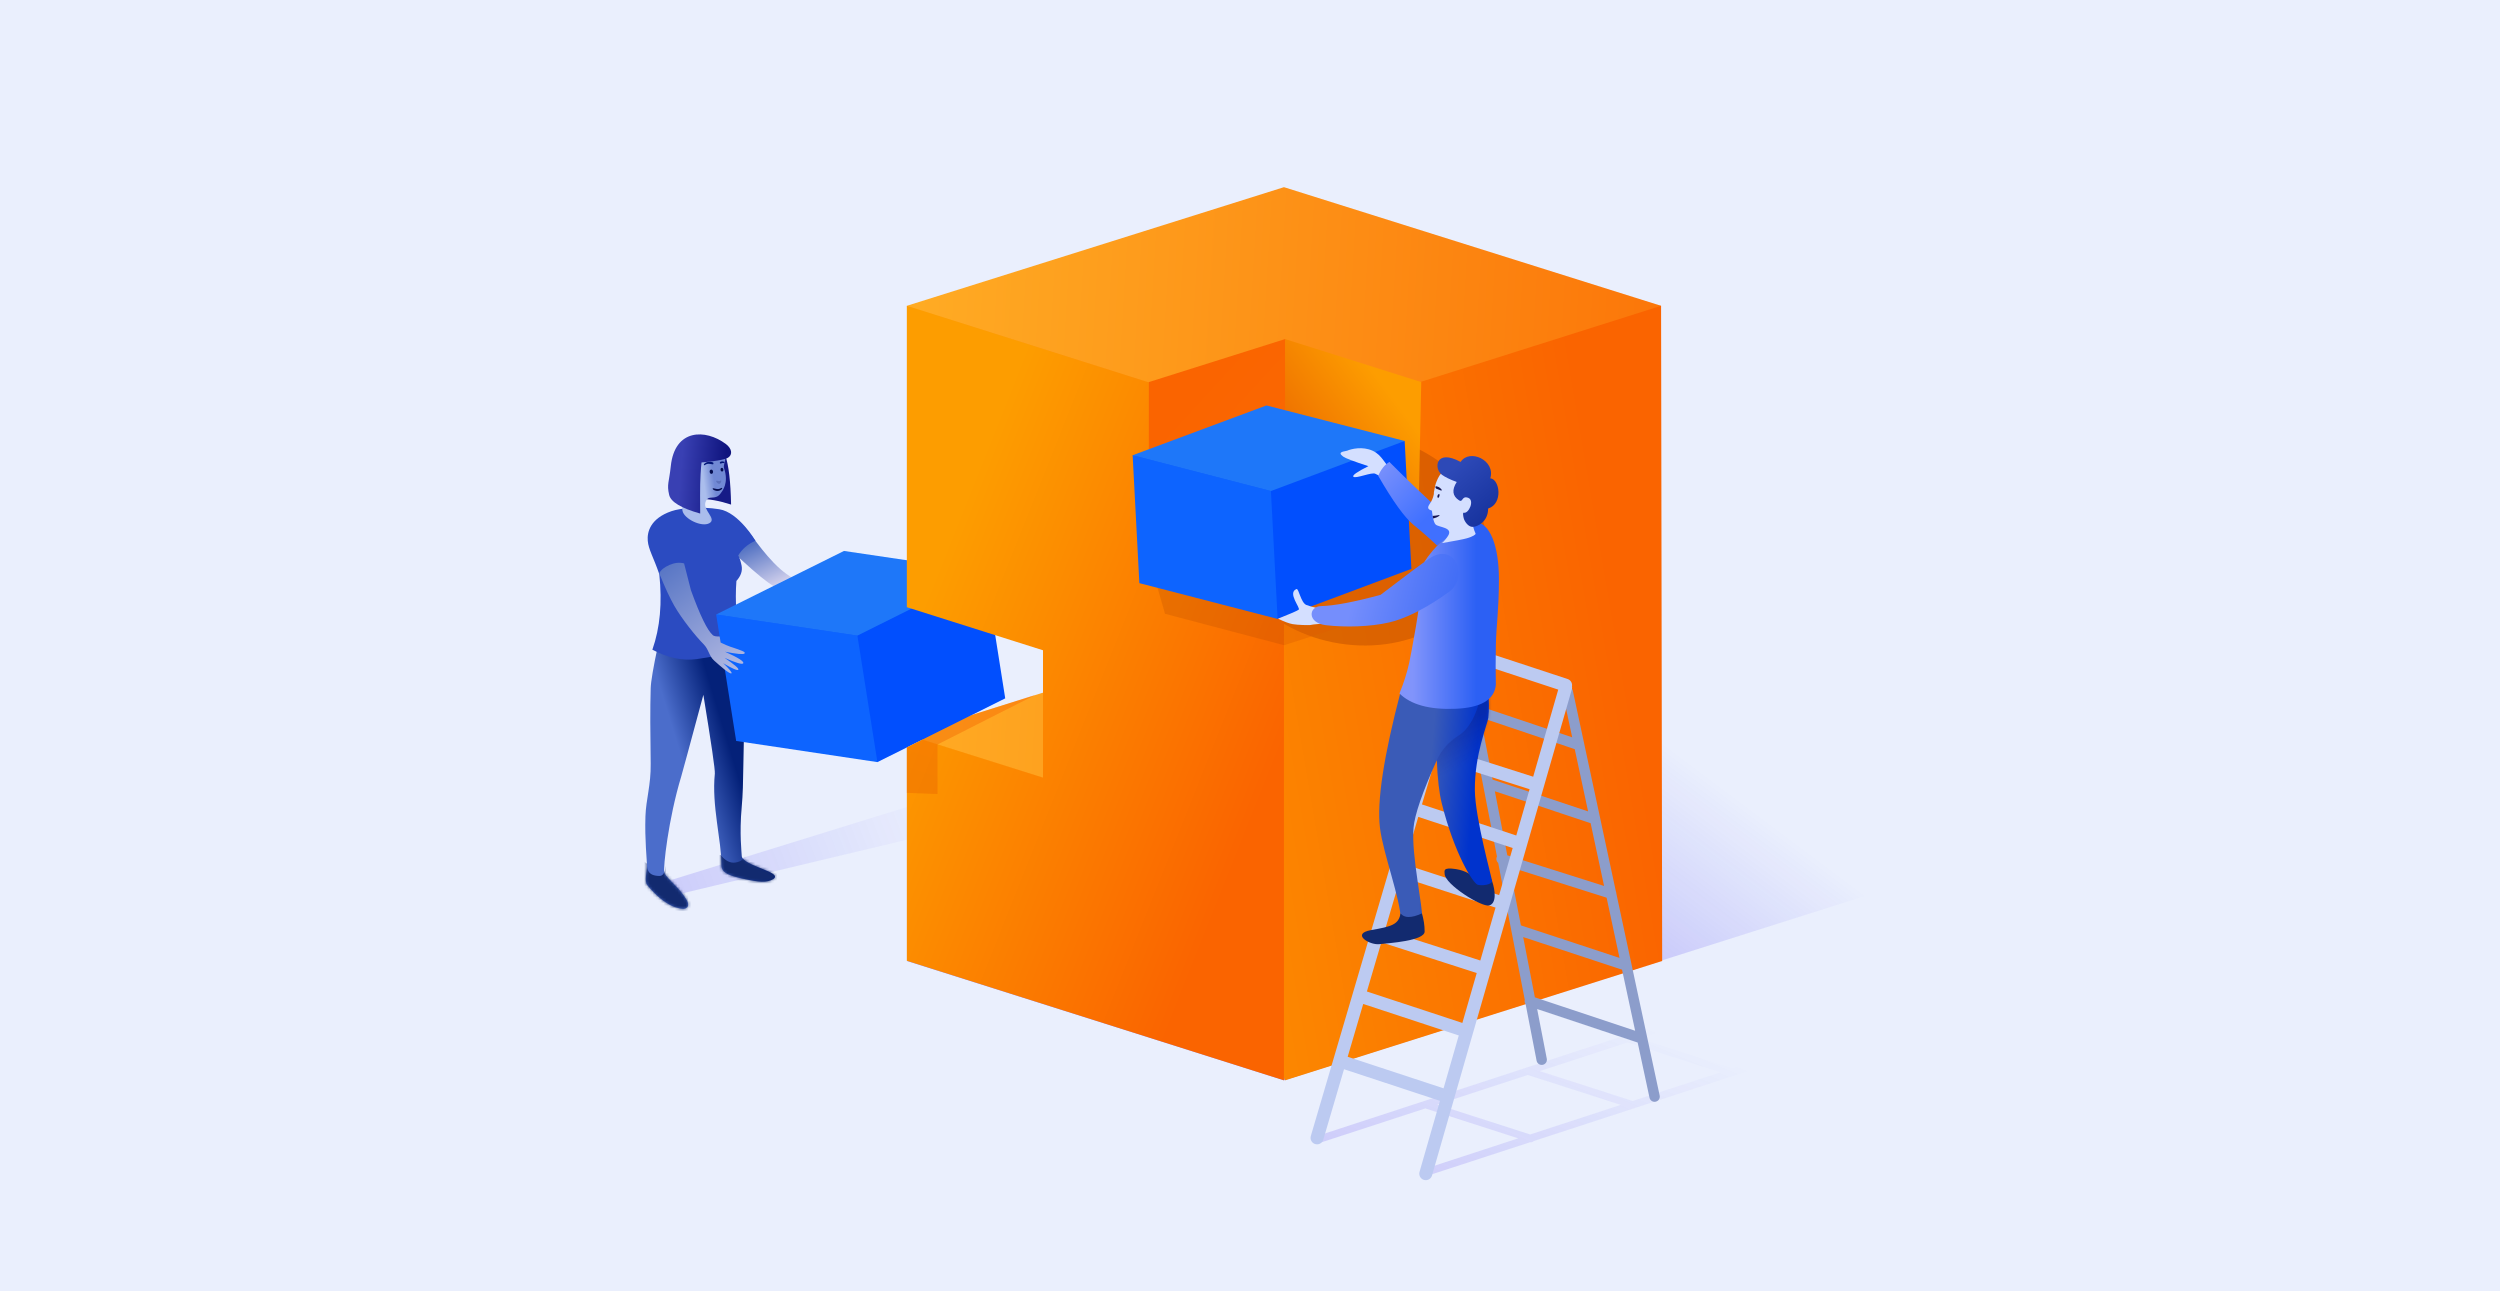 <?xml version="1.0" encoding="UTF-8"?><svg id="Layer_2" xmlns="http://www.w3.org/2000/svg" xmlns:xlink="http://www.w3.org/1999/xlink" viewBox="0 0 900 464.88"><defs><style>.cls-1{mask:url(#mask);}.cls-2{fill:url(#linear-gradient-5);}.cls-2,.cls-3,.cls-4,.cls-5,.cls-6,.cls-7,.cls-8,.cls-9,.cls-10,.cls-11,.cls-12,.cls-13,.cls-14,.cls-15,.cls-16,.cls-17,.cls-18,.cls-19,.cls-20,.cls-21,.cls-22,.cls-23,.cls-24,.cls-25,.cls-26,.cls-27,.cls-28,.cls-29,.cls-30,.cls-31,.cls-32,.cls-33,.cls-34,.cls-35{fill-rule:evenodd;}.cls-3{fill:url(#linear-gradient-8);}.cls-4{fill:url(#linear-gradient-3);}.cls-5{fill:url(#linear-gradient-4);}.cls-6{fill:url(#linear-gradient-9);}.cls-7{fill:url(#linear-gradient-6);}.cls-8{fill:#fff;}.cls-9{fill:#171651;}.cls-10{fill:#014ffe;}.cls-36{fill:#eaeffd;}.cls-11{opacity:.18;}.cls-11,.cls-12,.cls-37{fill:#040d4f;}.cls-11,.cls-13,.cls-17,.cls-18,.cls-20,.cls-21,.cls-38,.cls-39,.cls-35{isolation:isolate;}.cls-40{mask:url(#mask-1);}.cls-13{fill:#df5d00;opacity:.36;}.cls-14{fill:#122a6f;}.cls-15{fill:#2b4bc1;}.cls-16{fill:#021677;}.cls-17{fill:url(#linear-gradient-21);opacity:.42;}.cls-18{fill:url(#linear-gradient-15);opacity:.32;}.cls-19{fill:#161b87;}.cls-20{fill:url(#linear-gradient-7);opacity:.4;}.cls-21{fill:url(#linear-gradient-2);opacity:.4;}.cls-38{fill:#ba4b02;opacity:.48;}.cls-22{fill:#1e77f9;}.cls-23{fill:url(#linear-gradient-19);}.cls-24{fill:url(#linear-gradient-14);}.cls-25{fill:url(#linear-gradient-20);}.cls-26{fill:url(#linear-gradient-18);}.cls-27{fill:url(#linear-gradient-17);}.cls-28{fill:url(#linear-gradient-16);}.cls-29{fill:url(#linear-gradient-10);}.cls-30{fill:url(#linear-gradient-11);}.cls-31{fill:url(#linear-gradient-12);}.cls-32{fill:#d4dfff;}.cls-33{fill:#0d64ff;}.cls-41{stroke:#bccaf1;stroke-width:4.68px;}.cls-41,.cls-42{fill:none;stroke-linecap:round;}.cls-34{fill:url(#linear-gradient);}.cls-39{fill:url(#linear-gradient-13);opacity:.15;}.cls-42{stroke:#8c9dcb;stroke-width:3.74px;}.cls-35{fill:#a14000;opacity:.2;}</style><linearGradient id="linear-gradient" x1="-1365.3" y1="2158.63" x2="-1365.4" y2="2158.83" gradientTransform="translate(157980.99 163829.73) rotate(-4) scale(106.86 -80.71)" gradientUnits="userSpaceOnUse"><stop offset="0" stop-color="#ddd9f0"/><stop offset="1" stop-color="#5372c3"/></linearGradient><linearGradient id="linear-gradient-2" x1="-1376.81" y1="2157.02" x2="-1375.92" y2="2157.13" gradientTransform="translate(443135.19 222932.33) scale(321.82 -103.21)" gradientUnits="userSpaceOnUse"><stop offset="0" stop-color="#2d08ea"/><stop offset="1" stop-color="#170af0" stop-opacity="0"/></linearGradient><linearGradient id="linear-gradient-3" x1="-1394.02" y1="2146.65" x2="-1393.91" y2="2146.58" gradientTransform="translate(-166377.47 541721.16) rotate(-180) scale(119.54 252.23)" gradientUnits="userSpaceOnUse"><stop offset="0" stop-color="#042179"/><stop offset="1" stop-color="#4b6dcb"/></linearGradient><mask id="mask" x="224.4" y="228.63" width="63.86" height="102.57" maskUnits="userSpaceOnUse"><g id="mask-5"><path id="path-4-2" class="cls-8" d="M266.09,228.63c-3.52,2.82-8.47,5.21-14.86,7.16-6.39,1.96-11.18.81-14.36-3.44-1.67,7.82-2.55,12.96-2.62,15.43-.22,7.51-.16,16,0,27.14.11,7.66-1.68,12.8-1.89,18.92-.29,8.53.56,15.87.56,17.98s-1.08,5.44.19,6.93c1.06,1.24,4.08,4.95,8.34,7.16,1.69.88,4.51,1.58,5.35,1.12,1.72-.95,1.03-2.51-1.54-5.81-2.12-2.72-5.87-5.78-6.15-7.19-.35-1.79,1.4-18.85,6.15-34.56.36-1.18,3-10.96,7.95-29.33,2.89,17.62,4.27,27.08,4.13,28.4-1.19,11.5,2.4,23.87,2.4,33.06,0,2.73,3.02,3.72,8.25,4.85,5.08,1.1,8.15,1.42,10.38,0,3.89-2.47-11.35-4.75-11.35-8.4,0-1.02-.89-7.91,0-17.54.83-8.93.32-18.74,1.22-35.44.3-5.59-.41-14.4-2.14-26.44Z"/></g></mask><linearGradient id="linear-gradient-4" x1="-1345.62" y1="2160.32" x2="-1345.54" y2="2160.34" gradientTransform="translate(60656.56 167676.4) scale(44.89 -77.54)" gradientUnits="userSpaceOnUse"><stop offset="0" stop-color="#aabdec"/><stop offset="1" stop-color="#7189d5"/></linearGradient><linearGradient id="linear-gradient-5" x1="-1353.62" y1="2161.6" x2="-1353.35" y2="2161.57" gradientTransform="translate(78862.74 157817.58) scale(58.08 -72.93)" gradientUnits="userSpaceOnUse"><stop offset="0" stop-color="#3940b3"/><stop offset="1" stop-color="#0f147e"/></linearGradient><linearGradient id="linear-gradient-6" x1="-1379.13" y1="2147.56" x2="-1378.6" y2="2147.55" gradientTransform="translate(958819.35 470580.36) scale(695 -219)" gradientUnits="userSpaceOnUse"><stop offset="0" stop-color="#ffac24"/><stop offset="1" stop-color="#fa6400"/></linearGradient><linearGradient id="linear-gradient-7" x1="-1379.64" y1="2144.49" x2="-1379.42" y2="2144.6" gradientTransform="translate(1338703 785414.53) scale(970.03 -366.09)" xlink:href="#linear-gradient-2"/><linearGradient id="linear-gradient-8" x1="-1382.71" y1="2142.02" x2="-1382.37" y2="2141.96" gradientTransform="translate(-961783.06 1528933.87) rotate(-180) scale(696 713.68)" gradientUnits="userSpaceOnUse"><stop offset="0" stop-color="#fa6400"/><stop offset="1" stop-color="#fd9d00"/></linearGradient><linearGradient id="linear-gradient-9" x1="329.75" y1="223.71" x2="459.07" y2="275.28" gradientUnits="userSpaceOnUse"><stop offset="0" stop-color="#fd9d00"/><stop offset="1" stop-color="#fa6400"/></linearGradient><linearGradient id="linear-gradient-10" x1="-1379.13" y1="2146.45" x2="-1378.6" y2="2146.44" gradientTransform="translate(958819.35 470805.06) scale(695 -219.29)" xlink:href="#linear-gradient-6"/><linearGradient id="linear-gradient-11" x1="-1385.92" y1="2129.68" x2="-1385.71" y2="2129.78" gradientTransform="translate(-347355.31 -342211.02) rotate(-180) scale(251 -160.76)" gradientUnits="userSpaceOnUse"><stop offset="0" stop-color="#fd9d00"/><stop offset="1" stop-color="#e85f00"/></linearGradient><linearGradient id="linear-gradient-12" x1="-1370.52" y1="2129.45" x2="-1370.12" y2="2129.91" gradientTransform="translate(172428.8 -335522.92) scale(125.5 157.63)" gradientUnits="userSpaceOnUse"><stop offset="0" stop-color="#fa6400"/><stop offset="1" stop-color="#fb6c04"/></linearGradient><linearGradient id="linear-gradient-13" x1="-1379.51" y1="2147.59" x2="-1379.32" y2="2147.74" gradientTransform="translate(986838.87 506042.5) scale(715.01 -235.44)" xlink:href="#linear-gradient-2"/><linearGradient id="linear-gradient-14" x1="-1391.94" y1="2146.68" x2="-1392.09" y2="2146.65" gradientTransform="translate(-144246.31 538318.33) rotate(-180) scale(104 250.64)" gradientUnits="userSpaceOnUse"><stop offset="0" stop-color="#3a5bb7"/><stop offset="1" stop-color="#0033cd"/></linearGradient><mask id="mask-1" x="496.51" y="235.32" width="41.94" height="97.92" maskUnits="userSpaceOnUse"><g id="mask-25"><path id="path-24-2" class="cls-8" d="M504.89,247.56l28.65-12.24c2.14,9.66,2.88,17.35,2.25,23.05-.27,2.38-4.96,13.1-4.84,26.11.09,10.03,6.18,31.79,6.2,32.71.03,1.21-3.45,1.81-5.16,1.33-1.71-.49-8.49-11.33-13-29.49-.88-3.52-1.46-8.63-1.75-15.33-5.19,11.53-7.98,19.65-8.38,24.36-.84,9.83,3.53,28.8,3.15,33.18-.17,1.97-7.73,3.29-7.73,0,0-7.36-6.33-23.85-7.49-33.18-1.17-9.44,1.33-25.85,7.49-49.25l.61-1.25Z"/></g></mask><linearGradient id="linear-gradient-15" x1="-1401.95" y1="2157.83" x2="-1401.99" y2="2157.67" gradientTransform="translate(-75581.09 208315.01) rotate(-180) scale(54.29 96.42)" gradientUnits="userSpaceOnUse"><stop offset="0" stop-color="#0f1870"/><stop offset="1" stop-color="#131e83" stop-opacity="0"/></linearGradient><linearGradient id="linear-gradient-16" x1="-1393.24" y1="2149.32" x2="-1393.49" y2="2149.32" gradientTransform="translate(-127168.74 371049.42) rotate(-180) scale(91.64 172.53)" gradientUnits="userSpaceOnUse"><stop offset="0" stop-color="#8194fb"/><stop offset="1" stop-color="#2c60f4"/></linearGradient><linearGradient id="linear-gradient-17" x1="-1394" y1="2160.54" x2="-1393.79" y2="2160.72" gradientTransform="translate(-123260.61 166658.12) rotate(-180) scale(88.79 77.05)" gradientUnits="userSpaceOnUse"><stop offset="0" stop-color="#4070ff"/><stop offset="1" stop-color="#758efc"/></linearGradient><linearGradient id="linear-gradient-18" x1="-1377.41" y1="2172.64" x2="-1377.07" y2="2172.52" gradientTransform="translate(15565.29 156772.89) rotate(29) scale(64.67 -59.69)" gradientUnits="userSpaceOnUse"><stop offset="0" stop-color="#2d49b7"/><stop offset="1" stop-color="#16329d"/></linearGradient><linearGradient id="linear-gradient-19" x1="-1391.07" y1="2166" x2="-1390.77" y2="2166.05" gradientTransform="translate(-174826.54 148030.92) rotate(172) scale(139.62 56.31)" gradientUnits="userSpaceOnUse"><stop offset="0" stop-color="#3b69f5"/><stop offset="1" stop-color="#758efc"/></linearGradient><linearGradient id="linear-gradient-20" x1="-1401.92" y1="2153.25" x2="-1401.39" y2="2153.81" gradientTransform="translate(-214547.18 93852.05) rotate(100) scale(92.39 -90.68)" gradientUnits="userSpaceOnUse"><stop offset="0" stop-color="#5372c3"/><stop offset="1" stop-color="#ddd9f0"/><stop offset="1" stop-color="#ddd9f0"/></linearGradient><linearGradient id="linear-gradient-21" x1="-1368.77" y1="2158.64" x2="-1368.6" y2="2159.05" gradientTransform="translate(162567.02 197627.52) scale(118.52 -91.42)" gradientUnits="userSpaceOnUse"><stop offset="0" stop-color="#e96500"/><stop offset="1" stop-color="#fa6400"/></linearGradient></defs><g id="Layer_1-2"><rect class="cls-36" width="900" height="464.88"/><g id="Ukraine-blog"><g id="Artboard-Copy"><g id="tower-block"><g id="Group-5"><path id="Combined-Shape" class="cls-34" d="M301.88,218.8c-10.4-1.44-18.83-4.45-25.28-9.05-3.05-2.17-8.01-6.52-14.89-13.04,1.39-5.08,3.48-7.43,6.28-7.06.71.09,6.6,9.71,12.95,15.24,5.47,4.76,13.44,8.21,23.92,10.34l-2.98,3.57Z"/><polygon id="Path-37" class="cls-21" points="241.11 322.68 361.25 293.98 352.87 282.36 235.52 318.68 241.11 322.68"/><g id="Lady"><g id="Path-40"><g id="Path-36"><path id="path-4" class="cls-4" d="M266.09,228.63c-3.52,2.82-8.47,5.21-14.86,7.16-6.39,1.96-11.18.81-14.36-3.44-1.67,7.82-2.55,12.96-2.62,15.43-.22,7.51-.16,16,0,27.14.11,7.66-1.68,12.8-1.89,18.92-.29,8.53.56,15.87.56,17.98s-1.08,5.44.19,6.93c1.06,1.24,4.08,4.95,8.34,7.16,1.69.88,4.51,1.58,5.35,1.12,1.72-.95,1.03-2.51-1.54-5.81-2.12-2.72-5.87-5.78-6.15-7.19-.35-1.79,1.4-18.85,6.15-34.56.36-1.18,3-10.96,7.95-29.33,2.89,17.62,4.27,27.08,4.13,28.4-1.19,11.5,2.4,23.87,2.4,33.06,0,2.73,3.02,3.72,8.25,4.85,5.08,1.1,8.15,1.42,10.38,0,3.89-2.47-11.35-4.75-11.35-8.4,0-1.02-.89-7.91,0-17.54.83-8.93.32-18.74,1.22-35.44.3-5.59-.41-14.4-2.14-26.44Z"/></g><g class="cls-1"><path id="Path-8" class="cls-14" d="M224.86,309.78c3.37-.87,5.63-.79,6.76.23.14.13,1.25.81,1.26.96.06,1.99.36,4.37,4.59,4.37,1.14,0,1.87-1.14,2.21-3.41l19.7-4.2c1.7,2.16,3.52,3.09,5.46,2.77,1.94-.32,3.05-1.24,3.34-2.77l20.07,6.72-12.01,8.26-26.93,7.48-5.69.9-13.87.1c-2.64-4.49-4.27-8.11-4.9-10.85-.63-2.74-.63-6.26,0-10.58Z"/></g></g><g id="Path-98"><path id="path-6" class="cls-15" d="M268.35,233.9c-6.69,1.55-12.54,2.68-17.57,3.38-5.03.7-10.34-.43-15.93-3.38,2.77-7.87,3.6-16.94,2.49-27.2-2.09-6.13-3.87-8.82-4.15-12.02-.27-3.2.96-8.03,8.51-10.65,3.23-1.12,10.25-1.82,17.24-.7,7,1.11,13.02,11.35,13.02,11.35-2.78,1.21-4.84,2.98-6.19,5.29.45.74.84,1.94,1.19,3.59.4,1.9-.22,3.77-1.85,5.58-.28,3.58-.28,7.44,0,11.57.28,4.14,1.36,8.53,3.24,13.18Z"/></g></g><g id="head"><g id="Group-2"><path id="Path-15" class="cls-19" d="M251.46,179.55c-3.6,0-6.16.06-7.68.19l.79-17.61c9.18-.78,13.77-1.16,13.77-1.16,0,0,1.19-1.73,2.77,2.94,1.23,3.6,1.92,9.51,2.08,17.74-4.21-1.39-8.12-2.08-11.73-2.08Z"/><path id="Path-283" class="cls-5" d="M255.39,188.34c-2.8,1.59-9.18-1.59-9.7-4.47-.52-2.89,2.08-1.97,1.54-6.79-.54-4.82-4.91-10.93-2.94-16.71.96-2.82,15.37-2.47,16.56.92,1.19,3.39-.63,5.99-.22,7.18,1.89,5.49-.61,8.33-1.19,9.13-2.08,2.89-4.4.13-5.45,3.14-1.05,3.01,4.2,6.01,1.4,7.6Z"/><path id="Path-16" class="cls-2" d="M252.56,166.48s-.34,2.34-.49,7.81c-.05,1.81-.05,5.35,0,10.59-6.86-1.93-10.59-4.18-11.18-6.74-.89-3.85-.02-4.47.59-10.3,1.4-13.51,12.48-13.51,19.84-7.99,2.02,1.51,2.66,3.73.71,4.95-1.69,1.05-9.46,1.68-9.46,1.68Z"/></g><g id="face"><ellipse id="Oval" class="cls-37" cx="256.09" cy="169.82" rx=".61" ry=".77" transform="translate(-18.79 32.48) rotate(-7)"/><ellipse id="Oval-Copy-2" class="cls-37" cx="259.9" cy="169.08" rx=".51" ry=".67" transform="translate(-21 37.82) rotate(-8)"/><path id="Path-254" class="cls-12" d="M259.86,175.62c-.12-.04-.72.43-1.33.45-.79.03-1.81-.42-1.92-.26-.26.38.89,1.04,1.92.92,1.03-.12,1.82-.96,1.32-1.11Z"/><path id="Path-254-Copy" class="cls-16" d="M253.54,167.5c.13.03.69-.47,1.3-.53.79-.07,1.82.32,1.93.15.08-.12.14-.44-.02-.57-.34-.29-1.25-.35-1.94-.23-1.02.18-1.77,1.06-1.27,1.19Z"/><path id="Path-254-Copy-2" class="cls-16" d="M260.71,166.75c-.06.05-.11-.12-.61-.06-.27.03-.42.16-.65.19-.18.02-.33-.14-.33-.19,0-.31.27-.53.66-.57,1.08-.1,1.16.44.93.63Z"/><path id="Path-255" class="cls-11" d="M259.6,172.92c-.09-.12-.28.3-.71.28-.53-.02-.94-.27-1.04-.06-.15.33.57,1.1,1.08,1.04s.89-.94.67-1.25Z"/></g></g></g><polygon id="Rectangle-Copy-2" class="cls-7" points="462.22 222.09 597.99 264.75 462.22 307.65 326.46 264.75 462.22 222.09"/><polygon id="Path-12" class="cls-20" points="462.22 388.92 326.46 345.95 646.09 245.89 705.44 264.68 705.44 311.75 462.22 388.92"/><g id="Group-Copy-3"><polygon id="Rectangle-Copy" class="cls-10" points="258.16 221.15 315.87 274.36 361.88 251.41 354.67 205.87 258.16 221.15"/><polygon id="Rectangle" class="cls-33" points="308.66 228.82 315.87 274.36 265.02 266.75 257.81 221.21 308.66 228.82"/><polygon id="Rectangle-2" class="cls-22" points="303.83 198.34 354.67 205.87 308.66 228.82 257.81 221.21 303.83 198.34"/></g><g id="Group-Copy"><polygon id="Rectangle-Copy-2" class="cls-3" points="326.46 110.21 462.62 388.92 598.38 345.95 597.99 110.09 326.46 110.21"/><ellipse id="Oval-2" class="cls-38" cx="488.18" cy="194.04" rx="38.09" ry="47.27" transform="translate(220.16 645.86) rotate(-81)"/><polygon id="Rectangle-3" class="cls-6" points="462.22 153.05 462.22 388.92 326.46 345.88 326.46 269.08 332.07 266.25 375.48 279.94 375.48 234.1 326.46 218.59 326.46 110.09 462.22 153.05"/><polygon id="Rectangle-4" class="cls-29" points="462.22 67.38 597.99 110.09 462.22 153.05 326.46 110.09 462.22 67.38"/></g><polygon id="Path-35" class="cls-35" points="415.06 205.87 419.41 220.97 462.22 232.27 462.22 217.79 415.06 205.87"/><polygon id="Path-35-Copy" class="cls-13" points="510.67 205.1 507.26 217.79 462.22 232.3 462.03 217.4 510.67 205.1"/><g id="Group-Copy-2"><polygon id="Rectangle-Copy-3" class="cls-30" points="413.58 183.66 462.62 122.07 511.65 137.55 510.67 184.88 413.58 183.66"/><polygon id="Rectangle-5" class="cls-31" points="462.62 176 462.62 122.07 413.58 137.55 413.58 183.66 462.62 176"/></g><g id="Group-Copy-7"><polygon id="Rectangle-Copy-4" class="cls-10" points="407.76 163.93 459.94 222.82 508.1 204.8 505.68 158.75 407.76 163.93"/><polygon id="Rectangle-6" class="cls-33" points="457.53 176.77 459.94 222.82 410.17 209.93 407.75 163.89 457.53 176.77"/><polygon id="Rectangle-7" class="cls-22" points="455.91 145.96 505.68 158.75 457.53 176.77 407.75 163.89 455.91 145.96"/></g><path id="Combined-Shape-Copy" class="cls-39" d="M712.83,331.02c.69-.23,1.44.15,1.67.85.23.69-.15,1.44-.85,1.67l-17.87,5.84,33.45,10.77,22.67-7.41c.67-.22,1.39.13,1.64.78l.03.07c.23.69-.15,1.44-.85,1.67l-21.95,7.17-.04.05c-.32.42-.86.62-1.39.49l-.07-.02h-.04s-33.48,10.92-33.48,10.92h0s-.04.02-.07.03h0s-71.04,23.2-71.04,23.2h-.02c-.24.2-.54.3-.86.29h-.02s-35.1,11.46-35.1,11.46l-.03.02c-.21.15-.46.23-.73.24h-.03s-35.73,11.67-35.73,11.67l-.02.02c-.31.33-.77.49-1.23.39h-.01s-35.77,11.68-35.77,11.68c-.67.22-1.39-.13-1.64-.78l-.03-.07c-.23-.69.15-1.44.85-1.67l32.29-10.55-33.45-10.77-37.09,12.11c-.67.22-1.39-.13-1.64-.78l-.03-.07c-.23-.69.15-1.44.85-1.67l74.2-24.24h.01c.11-.06.22-.09.33-.12h.01s70.86-23.15,70.86-23.15l.05-.04c.24-.19.54-.29.86-.28h.05s35.03-11.44,35.03-11.44h0c.24-.19.54-.29.86-.28l55.36-18.08ZM550.01,386.99l-32.62,10.65,33.45,10.77,32.62-10.65-33.45-10.77ZM585.93,375.26l-31.63,10.33,33.45,10.77,31.63-10.33-33.45-10.77ZM621.65,363.59l-31.43,10.27,33.45,10.77,31.43-10.27-33.45-10.77ZM657.56,351.86l-31.63,10.33,33.45,10.77,31.63-10.33-33.45-10.77ZM691.5,340.77l-29.65,9.68,33.45,10.77,29.65-9.68-33.45-10.77Z"/><path id="Combined-Shape-2" class="cls-42" d="M595.65,394.78l-31.26-145.73M568.3,268.19l-37.12-12.5M540.56,309.22l39.46,12.5M585.1,347.5c-2.1-.69-15.12-4.99-39.07-12.89M590.57,373.68l-39.85-13.28M573.77,294.76l-37.51-12.5M555.01,381.5l-28.52-146.9"/><path id="Combined-Shape-3" class="cls-41" d="M513.28,422.52l50.33-174.99M474.14,409.62l51.62-175.42M540.38,324.92l-36.99-12.04M546.4,303.42l-37.85-12.47M552.86,282.36l-37.85-12.04M533.93,348.57l-37.42-12.04M520.6,394.57l-37.85-12.47M527.05,370.92l-37.85-12.47M563.61,246.67l-37.85-12.47"/><g id="Group-2-2"><g id="Group-3-Copy-2"><g id="Group-6-Copy"><path id="Path-24" class="cls-14" d="M537.15,317.19c1.17,3.39,1.66,8.05-1.04,8.77-2.71.72-16.01-7.63-16.04-11.39,0-.99-.8-2.47,4.09-1.69,3.26.52,5.84,1.96,7.75,4.31,2.72-2.26,4.46-2.26,5.24,0Z"/><g id="Path-26"><g id="Path-19"><path id="path-24" class="cls-24" d="M504.89,247.56l28.65-12.24c2.14,9.66,2.88,17.35,2.25,23.05-.27,2.38-4.96,13.1-4.84,26.11.09,10.03,6.18,31.79,6.2,32.71.03,1.21-3.45,1.81-5.16,1.33-1.71-.49-8.49-11.33-13-29.49-.88-3.52-1.46-8.63-1.75-15.33-5.19,11.53-7.98,19.65-8.38,24.36-.84,9.83,3.53,28.8,3.15,33.18-.17,1.97-7.73,3.29-7.73,0,0-7.36-6.33-23.85-7.49-33.18-1.17-9.44,1.33-25.85,7.49-49.25l.61-1.25Z"/></g><g class="cls-40"><path id="Path-25" class="cls-18" d="M517.29,273.61c1.66-3.64,4.29-6.59,7.89-8.87,3.6-2.27,6.24-7.01,7.91-14.2,3.66-2.1,5.45-2.1,5.35,0-.1,2.1-1.16,8.87-3.18,20.32-1.88,3.32-3.78,6.14-5.69,8.47-1.92,2.33-5.61,4.77-11.09,7.31-.72-3.82-1.12-6.82-1.19-8.98-.07-2.16-.07-3.51,0-4.06Z"/></g></g><path id="Path-23" class="cls-14" d="M511.87,328.83c.66,2.11,1,4.28,1,6.51,0,3.35-12.78,4.19-16.36,4.56s-10.26-3.78-2.89-5.07c7.37-1.29,9.91-1.98,10.58-6.01,0,0,.87,1.3,2.88,1.3,1.34,0,2.94-.43,4.8-1.3Z"/><path id="Path-5" class="cls-32" d="M495.11,170.55c-1.25-.68-7.12,1.91-7.9,1.06-.45-.49,1.35-1.76,5.41-3.79-5.23-1.7-8.26-2.85-9.09-3.46-2.5-1.82.76-1.82,1.44-2.11,1.53-.67,5.52-1.63,9.14,0,3.61,1.63,4.37,5.02,7.43,7.56,8.59,7.13-2.14,3.07-6.42.75Z"/><path id="Path-18" class="cls-28" d="M512.96,202c-2.1,3.55-2.09,9.74-1.88,10.25.99,2.32-3.29,24.2-3.79,26.45-.83,3.7-1.99,7.35-3.49,10.94,4.09,4.03,10.77,5.87,20.02,5.53,9.25-.34,14.15-3.21,14.69-8.61-.1-4.51-.1-9.25,0-14.22.14-7.46,1.1-12.36,1.1-23.89s-3.03-20.65-9.1-20.65-15.44,10.65-17.55,14.2Z"/><path id="Path-29" class="cls-27" d="M500.16,166.29c-1.7,1.06-3.04,2.73-4,5.01,5.27,9.16,9.54,15.07,12.8,17.73,3.26,2.65,6.04,5.11,8.36,7.36,2.71-2.46,5.08-3.9,7.11-4.31,2.03-.41,4.17-1.43,6.43-3.05-4.71-.21-9.74-2.78-15.1-7.71-8.04-7.4-15.59-15.03-15.59-15.03Z"/></g><g id="Group-4"><path id="Combined-Shape-4" class="cls-32" d="M515.49,183.85c-2.47-.77-.95-2.02-.27-3.26.39-.71,1.06-2.26.98-3.34.27-1.79.57-2.99.96-3.93,1.19-2.85,2.55-5.2,8.59-5.38,6.04-.17,8.83,2.14,10.47,5.81,1.64,3.67-1.71,10.6-4.14,11.58-2.43.98-2.28,3.62-.88,6.75.15.34-1.02,1.1-3.08,1.69-1.35.38-4.36.96-9.03,1.75.8-.7,1.52-1.56,2.18-2.57,2.03-3.14-3.29-3.06-4.44-4.12-.86-.79-1.27-4.24-1.33-4.97Z"/><path id="Path-393" class="cls-26" d="M519.06,170.88c-2.95-2.14-2.31-9.51,6.76-4.59,3.22-4.93,12.69-.54,10.68,5.9,3.4.27,4.71,9.16-.77,10.88,0,4.74-3.81,6.61-5.61,6.61-1.58,0-2.9-1.96-3.19-3.14-.16-.65-.43-2.07,0-1.96,1.82.44,4.03-4.5,1.61-5.37-2.42-.87-1.79,1.88-3.32.88-2.35-1.53-2.62-3.72-.8-6.57-2.39-.89-4.18-1.76-5.38-2.63Z"/></g><g id="Group-9"><path id="Path-90" class="cls-32" d="M479.03,222.87c-2.16,2.23-4.54,1.52-7.32,2.14-.34.07-4.44.03-6.36-.32-1.31-.24-3.06-.89-5.24-1.96,4.44-1.77,6.91-2.85,7.42-3.24.77-.58-4.21-6.09-.79-7.44.82-.32,1.55,4.98,3.59,5.76,4.4,1.68,11.69,1.99,8.71,5.06Z"/><path id="Path-11" class="cls-23" d="M477.34,225.07c6.87.82,15.99.6,22.82-1.01,9.33-2.19,19.07-9.25,21.54-11.03,7.09-5.1,2.24-18.39-7.31-11.86-2.79,1.91-8.58,6.23-17.38,12.97-9.6,2.6-16.75,3.95-21.45,4.05-4.47.1-5.1,6.06,1.77,6.88Z"/></g><g id="face-2"><path id="Path-10-Copy" class="cls-9" d="M516.98,175.88c1.28.59,1.97.81,2.06.66.14-.22-.61-.91-.93-1.11-.21-.13-.63-.28-1.24-.43-.07.17-.13.36-.12.43,0,.09.09.24.23.45Z"/><path id="Oval-3" class="cls-9" d="M517.69,179.2c-.21-.06-.3-.34-.18-.75.13-.41.37-.62.58-.56.21.06.2.34.07.76-.13.41-.27.62-.47.55Z"/></g><path id="Path-3" class="cls-9" d="M515.76,185.73c.57-.05.97-.09,1.18-.12.89-.15,1.29-.26,1.31-.13.03.13-.33.45-1.18.82-.2.09-.57.21-1.12.36-.06-.23-.1-.41-.12-.53s-.05-.26-.07-.4Z"/></g></g><path id="Combined-Shape-Copy-7" class="cls-25" d="M246.27,202.83l2.46,9.63c3.3,9.13,5.94,14.54,7.92,16.23.39.34,1.2.48,2.42.43l.38,2.21c1.61.76,2.74,1.25,3.42,1.47,4.01,1.34,5.76,1.9,5.14,2.47-.44.4-2.77.18-6.99-.65,4.76,2.15,6.94,3.54,6.54,4.17-.33.53-2.57-.13-6.74-1.98,3.62,2.46,5.28,3.89,4.98,4.29s-2.09-.37-5.38-2.3c2.2,2.12,3.17,3.32,2.93,3.58-.5.55-4.34-2.84-6.26-4.57-1.92-1.73-1.86-3.97-3.88-5.99-2.7-2.7-7.69-8.91-10.46-13.73-1.56-2.71-3.37-6.62-5.43-11.72.6-1.19,1.83-2.18,3.69-2.99,1.86-.81,3.61-.99,5.26-.55Z"/><path id="Path-34" class="cls-17" d="M349.93,257.38c15.22-4.82,22.84-7.24,22.84-7.24,0,0-11.76,5.96-35.27,17.87v17.84l-11.04-.42v-16.35l23.47-11.71Z"/></g></g></g></g></svg>